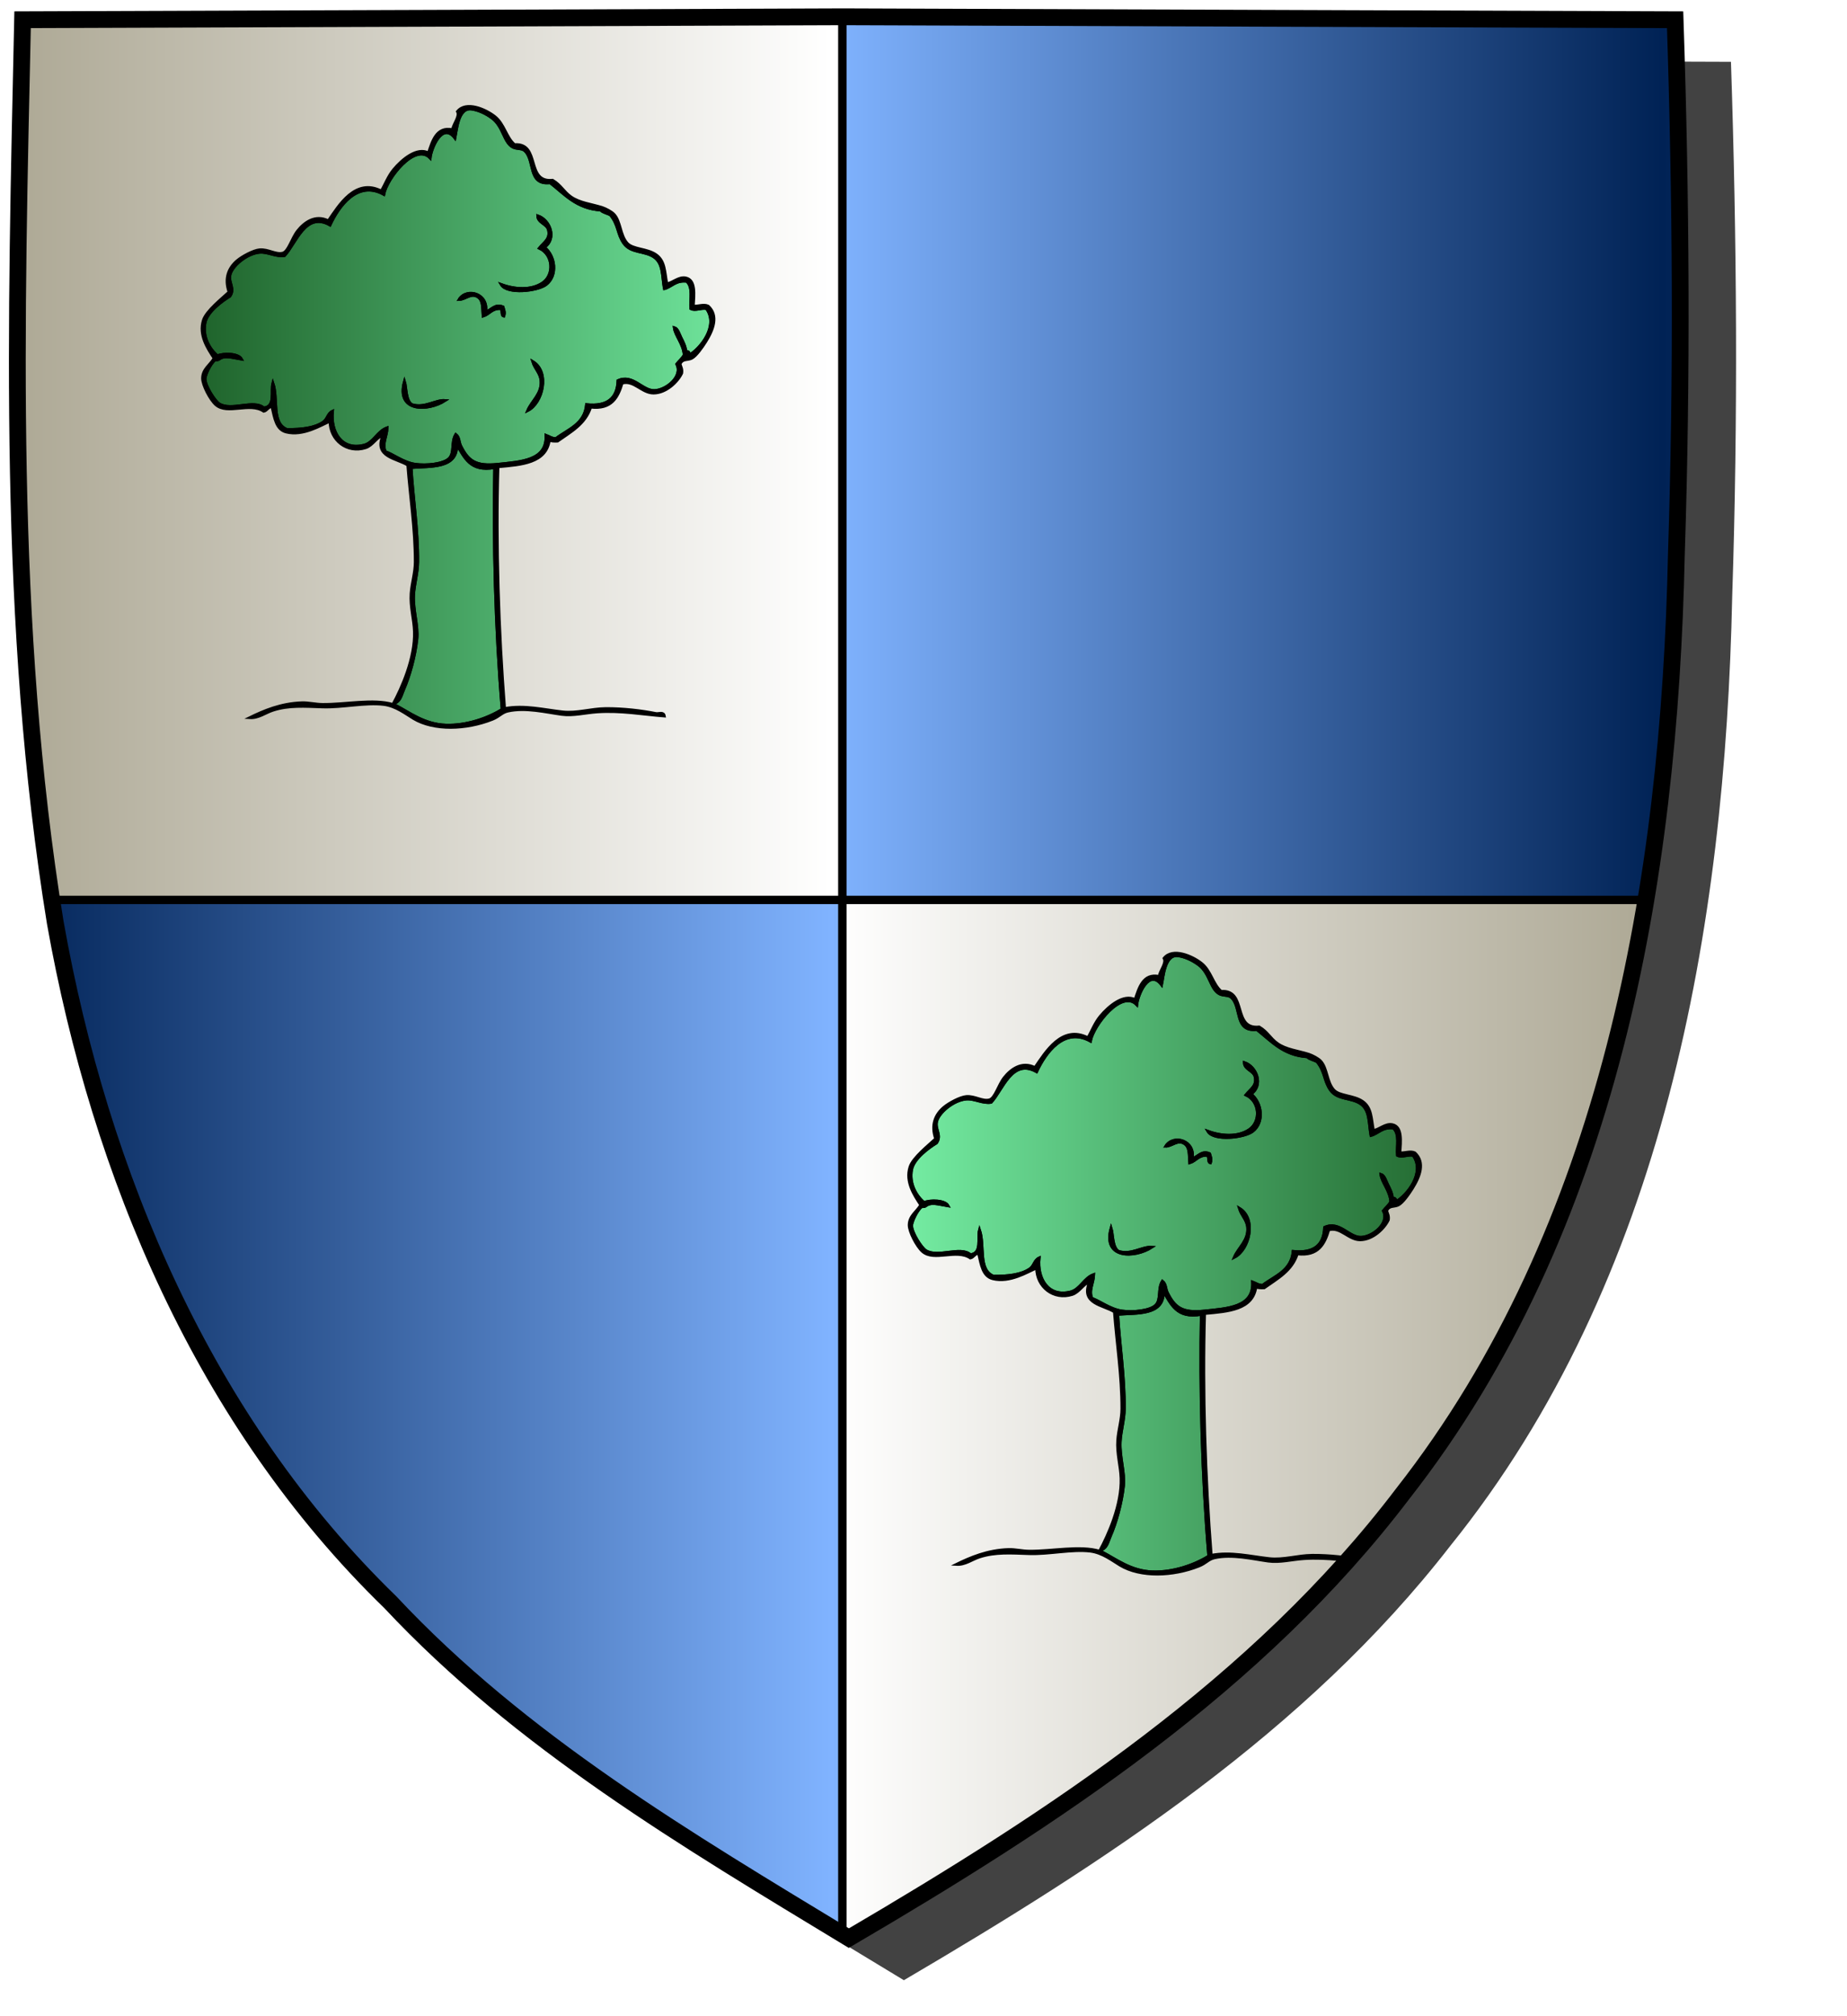 <?xml version="1.0" encoding="UTF-8" standalone="no"?><svg xmlns="http://www.w3.org/2000/svg" xmlns:cc="http://creativecommons.org/ns#" xmlns:dc="http://purl.org/dc/elements/1.1/" xmlns:inkscape="http://www.inkscape.org/namespaces/inkscape" xmlns:rdf="http://www.w3.org/1999/02/22-rdf-syntax-ns#" xmlns:sodipodi="http://sodipodi.sourceforge.net/DTD/sodipodi-0.dtd" xmlns:svg="http://www.w3.org/2000/svg" height="720" id="svg2" inkscape:export-filename="ecu_francais_ancien.svg" inkscape:export-xdpi="144" inkscape:export-ydpi="144" inkscape:output_extension="org.inkscape.output.svg.inkscape" inkscape:version="1.0.2-2 (e86c870879, 2021-01-15)" sodipodi:docname="ecu_francais_ancien.svg" sodipodi:version="0.32" version="1.0" width="660">
  <sodipodi:namedview bordercolor="#666666" borderopacity="1.0" gridtolerance="10.0" guidetolerance="10.0" height="680px" id="base" inkscape:current-layer="layer1" inkscape:cx="396.46229" inkscape:cy="478.04383" inkscape:document-rotation="0" inkscape:pageopacity="0.0" inkscape:pageshadow="2" inkscape:window-height="1009" inkscape:window-maximized="1" inkscape:window-width="1920" inkscape:window-x="-8" inkscape:window-y="-8" inkscape:zoom="0.44547727" objecttolerance="10.0" pagecolor="#ffffff" showgrid="false"/>
  
  <g id="layer5" style="display:inline"><path d="M 301.239,6.004 C 203.544,6.380 105.788,6.695 8.069,7.048 C 5.761,114.502 2.462,222.997 19.746,329.451 C 35.733,419.429 73.064,507.742 139.474,572.164 C 186.117,622.007 245.447,657.038 303.324,692.122 C 375.128,649.934 446.745,603.655 498.391,537.006 C 574.740,442.231 596.523,316.491 599.027,197.913 C 601.125,134.313 600.692,70.642 598.580,7.048 C 499.470,6.700 400.325,6.351 301.239,6.004 z" id="path856" style="display:inline;overflow:visible;visibility:visible;opacity:1;fill:#424242;fill-opacity:1;fill-rule:evenodd;stroke:none;stroke-width:1.5;stroke-linecap:round;stroke-linejoin:round;stroke-miterlimit:4;stroke-dasharray:none;stroke-dashoffset:0;stroke-opacity:1;marker:none;marker-start:none;marker-mid:none;marker-end:none;filter:url(#filter3467)" transform="matrix(1.001,0,0,1,19.356,15.028)"/></g><g id="layer3" inkscape:groupmode="layer" inkscape:label="Fond écu" style="display:inline"><path d="M 301.239,6.004 C 203.544,6.380 105.788,6.695 8.069,7.048 C 5.761,114.502 2.462,222.997 19.746,329.451 C 35.733,419.429 73.064,507.742 139.474,572.164 C 186.117,622.007 245.447,657.038 303.324,692.122 C 375.128,649.934 446.745,603.655 498.391,537.006 C 574.740,442.231 596.523,316.491 599.027,197.913 C 601.125,134.313 600.692,70.642 598.580,7.048 C 499.470,6.700 400.325,6.351 301.239,6.004 z" id="path856" style="fill:url(#linearGradientargent);stroke:black;stroke-width:3.000"/></g>
  <g clip-path="url(#clip1)" id="layer4" inkscape:groupmode="layer" inkscape:label="Meubles" sodipodi:insensitive="true" style="fill:#ffffff"><g desc="chêne" id="chêne" label="végétaux"><g id=""><path d="M 237.392,103.106 C 240.132,102.298 241.405,100.022 245.376,100.445 C 247.813,102.575 246.551,107.005 246.855,110.204 C 248.491,111.047 250.359,109.840 252.474,110.204 C 256.829,116.271 250.610,124.375 245.968,127.060 C 246.543,126.490 246.277,125.250 245.081,125.582 C 244.946,123.695 244.051,122.038 243.306,120.554 C 242.669,119.283 242.185,117.376 240.941,117.006 C 241.307,119.894 244.219,122.794 244.489,126.764 C 243.817,128.064 242.684,128.903 241.828,130.017 C 244.106,134.479 238.057,139.358 233.843,139.481 C 229.526,139.606 226.106,133.480 220.831,135.932 C 220.616,142.321 216.962,145.271 209.594,144.508 C 208.931,151.534 203.015,153.307 198.652,156.633 C 197.097,156.610 196.252,155.878 195.103,155.450 C 195.543,164.519 186.283,164.913 177.951,165.800 C 169.879,166.660 167.291,164.552 164.644,159.294 C 163.928,157.873 164.185,156.185 162.869,155.154 C 161.154,157.901 162.535,161.685 160.503,163.730 C 158.492,165.755 152.328,166.364 148.379,165.800 C 144.056,165.183 140.043,161.959 137.733,161.364 C 136.353,158.628 138.235,155.821 138.324,152.788 C 134.863,154.007 133.496,158.134 130.044,158.998 C 122.032,161.004 118.056,154.269 118.806,146.874 C 117.095,147.663 117.056,149.664 115.553,150.718 C 112.492,152.867 107.884,153.402 102.541,153.380 C 96.903,151.171 99.444,142.464 97.514,136.819 C 96.727,139.681 98.590,145.208 94.261,145.691 C 90.730,142.532 82.595,146.983 78.292,144.212 C 76.781,143.239 73.323,137.968 73.265,135.340 C 73.236,134.058 75.033,130.000 76.813,128.539 C 76.937,128.437 77.714,128.692 78.292,128.243 C 80.230,126.738 82.773,127.655 86.277,128.243 C 85.161,126.201 79.965,126.108 77.701,127.060 C 74.747,124.594 72.291,120.166 73.265,115.231 C 74.043,111.286 79.450,107.411 82.136,105.768 C 84.002,103.121 81.674,101.093 82.136,98.375 C 82.704,95.040 88.205,90.471 92.782,90.095 C 95.728,89.852 98.575,91.749 101.654,91.277 C 105.808,86.829 109.103,75.399 117.919,80.336 C 121.012,73.657 127.686,64.174 137.141,69.394 C 138.230,63.675 148.305,50.792 153.702,56.382 C 154.117,52.724 158.072,43.380 162.574,49.285 C 163.184,46.356 163.667,38.285 168.488,38.934 C 170.842,39.251 173.565,40.446 175.881,42.187 C 179.915,45.219 180.004,50.826 183.274,52.538 C 184.619,53.241 186.389,52.860 187.414,53.720 C 191.369,57.038 188.429,66.199 196.582,65.254 C 201.792,69.310 205.957,74.411 214.621,75.013 C 215.496,75.912 217.062,76.120 218.170,76.787 C 221.096,80.414 220.562,83.499 222.901,86.842 C 225.473,90.515 230.468,89.417 233.843,91.869 C 237.023,94.179 236.605,98.471 237.392,103.106 M 195.990,82.110 C 196.740,85.375 194.457,86.473 192.737,88.616 C 197.743,90.919 198.147,98.150 193.920,101.036 C 189.886,103.790 183.970,103.416 179.134,101.628 C 181.244,105.149 192.083,103.923 195.103,101.628 C 199.322,98.422 198.457,91.428 194.512,88.320 C 199.052,85.139 196.513,78.531 192.146,77.083 C 192.186,79.550 195.485,79.907 195.990,82.110 M 164.052,106.951 C 166.406,106.866 168.347,104.356 170.854,106.064 C 172.774,107.372 172.413,110.431 172.628,112.865 C 174.899,112.179 175.720,110.043 178.838,110.204 C 179.790,110.534 178.957,112.648 180.021,112.865 C 180.479,111.525 180.070,110.829 179.726,109.612 C 176.839,108.353 175.574,110.874 173.515,111.387 C 174.662,104.993 166.956,102.558 164.052,106.951 M 193.329,135.932 C 193.747,140.601 190.049,143.148 188.597,146.578 C 193.917,143.900 196.578,132.876 190.372,129.130 C 191.204,131.819 193.081,133.163 193.329,135.932 M 159.025,143.029 C 155.635,142.773 151.767,145.917 147.196,144.508 C 144.906,143.169 145.190,138.288 144.534,136.228 C 141.456,147.276 152.945,146.922 159.025,143.029 z" id="" style="fill:url(#linearGradientsinople);stroke:black;stroke-width:1.000"/><path d="M 192.146,77.083 C 196.513,78.531 199.052,85.139 194.512,88.320 C 198.457,91.428 199.322,98.422 195.103,101.628 C 192.083,103.923 181.244,105.149 179.134,101.628 C 183.970,103.416 189.886,103.790 193.920,101.036 C 198.147,98.150 197.743,90.919 192.737,88.616 C 194.457,86.473 196.740,85.375 195.990,82.110 C 195.485,79.907 192.186,79.550 192.146,77.083 z" id="" style="fill:#000000;stroke:black;stroke-width:1.000"/><path d="M 173.515,111.387 C 175.574,110.874 176.839,108.353 179.726,109.612 C 180.070,110.829 180.479,111.525 180.021,112.865 C 178.957,112.648 179.790,110.534 178.838,110.204 C 175.720,110.043 174.899,112.179 172.628,112.865 C 172.413,110.431 172.774,107.372 170.854,106.064 C 168.347,104.356 166.406,106.866 164.052,106.951 C 166.956,102.558 174.662,104.993 173.515,111.387 z" id="" style="fill:#000000;stroke:black;stroke-width:1.000"/><path d="M 190.372,129.130 C 196.578,132.876 193.917,143.900 188.597,146.578 C 190.049,143.148 193.747,140.601 193.329,135.932 C 193.081,133.163 191.204,131.819 190.372,129.130 z" id="" style="fill:#000000;stroke:black;stroke-width:1.000"/><path d="M 144.534,136.228 C 145.190,138.288 144.906,143.169 147.196,144.508 C 151.767,145.917 155.635,142.773 159.025,143.029 C 152.945,146.922 141.456,147.276 144.534,136.228 z" id="" style="fill:#000000;stroke:black;stroke-width:1.000"/><path d="M 141.281,250.969 C 143.077,250.216 143.481,247.956 144.239,246.237 C 146.319,241.516 148.300,234.417 148.970,228.198 C 149.470,223.560 147.519,217.855 147.787,212.525 C 147.985,208.600 149.231,204.734 149.266,200.696 C 149.366,189.023 147.505,177.580 146.900,166.983 C 153.460,166.385 163.638,167.564 163.165,158.703 C 166.019,163.144 167.855,168.601 176.768,166.983 C 176.232,193.146 177.020,224.870 179.430,253.335 C 174.391,256.496 166.711,259.200 159.321,258.953 C 151.626,258.697 146.320,254.473 141.281,251.856 C 141.030,251.910 141.002,251.741 140.986,251.560 C 140.937,251.217 141.051,251.034 141.281,250.969 z" id="" style="fill:url(#linearGradientsinople);stroke:black;stroke-width:1.000"/><path d="M 238.279,101.332 C 240.304,101.094 242.550,98.698 245.081,99.262 C 248.627,100.052 248.004,105.152 247.742,109.317 C 249.654,109.447 251.423,108.554 253.065,109.317 C 256.774,112.739 254.900,117.692 252.178,122.033 C 250.906,124.062 248.711,127.184 247.151,127.947 C 245.616,128.698 243.857,127.978 243.011,130.017 C 243.285,131.024 243.839,131.752 243.602,133.270 C 242.184,136.283 238.074,140.346 233.547,140.368 C 229.343,140.388 226.522,135.608 222.310,136.819 C 220.787,141.900 218.546,146.264 211.072,145.395 C 209.142,151.449 203.912,154.204 199.243,157.520 C 198.101,157.578 197.064,157.530 196.286,157.224 C 195.115,165.320 186.470,165.940 177.951,166.687 C 177.131,194.453 178.160,225.551 180.317,253.039 C 187.288,251.701 194.273,253.473 201.018,254.222 C 206.172,254.794 211.174,253.081 216.395,253.039 C 222.733,252.988 229.313,253.798 234.435,254.813 C 235.321,254.989 237.128,254.091 237.392,255.700 C 229.827,255.112 221.918,253.653 213.438,254.222 C 209.116,254.512 204.829,255.666 200.722,255.109 C 195.206,254.361 187.804,252.521 181.500,253.926 C 179.242,254.429 178.533,255.833 175.881,256.883 C 166.560,260.576 155.046,260.943 147.787,256.588 C 145.083,254.965 141.452,252.093 137.141,251.560 C 130.577,250.749 122.384,252.686 115.258,252.447 C 108.853,252.233 103.187,251.790 97.514,253.630 C 94.769,254.521 92.344,256.492 89.234,256.292 C 94.206,253.866 100.337,251.206 107.864,250.969 C 110.330,250.891 112.717,251.539 115.258,251.560 C 123.566,251.631 133.415,249.488 140.394,251.560 C 143.579,245.731 148.391,234.956 148.083,225.536 C 147.936,221.039 146.561,216.663 146.900,211.933 C 147.167,208.210 148.375,204.449 148.379,200.696 C 148.392,188.851 146.575,177.386 145.717,166.096 C 141.873,163.613 133.481,163.258 136.845,155.450 C 134.690,155.951 133.180,159.081 130.635,159.886 C 124.029,161.974 117.936,157.223 117.919,150.422 C 114.664,151.804 108.328,155.818 102.246,154.267 C 98.688,153.360 98.145,149.340 97.218,145.395 C 96.264,144.750 95.377,146.698 94.261,146.874 C 89.222,143.465 81.282,148.223 77.109,144.508 C 75.088,142.709 72.334,137.465 72.377,135.045 C 72.436,131.820 75.046,130.389 76.518,127.947 C 74.156,124.384 71.000,119.617 72.673,114.344 C 73.719,111.048 79.447,106.528 81.841,104.289 C 80.131,99.371 81.700,95.647 84.798,93.052 C 86.597,91.544 90.563,89.393 92.782,89.207 C 95.869,88.950 98.612,91.078 101.063,90.390 C 103.093,89.820 104.268,85.064 106.386,82.406 C 108.669,79.541 112.614,76.483 117.328,78.857 C 121.136,73.340 126.964,63.498 136.254,68.211 C 137.624,65.892 138.699,62.905 140.690,60.522 C 143.754,56.856 149.044,52.485 153.110,54.608 C 154.483,50.505 155.947,45.098 161.686,46.327 C 162.089,44.111 164.414,41.521 163.461,39.821 C 166.557,36.000 173.469,39.019 176.768,41.596 C 180.209,44.283 180.848,49.074 183.866,51.650 C 193.287,51.002 187.667,65.395 197.469,64.367 C 200.518,66.190 201.308,68.370 203.975,70.281 C 207.058,72.490 211.422,72.906 215.213,74.125 C 216.453,74.525 218.527,75.637 219.353,76.491 C 221.788,79.010 221.523,83.976 224.084,86.842 C 226.136,89.138 231.189,88.703 234.435,90.982 C 237.679,93.259 237.455,97.102 238.279,101.332 M 140.986,251.560 C 141.002,251.741 141.030,251.910 141.281,251.856 C 146.320,254.473 151.626,258.697 159.321,258.953 C 166.711,259.200 174.391,256.496 179.430,253.335 C 177.020,224.870 176.232,193.146 176.768,166.983 C 167.855,168.601 166.019,163.144 163.165,158.703 C 163.638,167.564 153.460,166.385 146.900,166.983 C 147.505,177.580 149.366,189.023 149.266,200.696 C 149.231,204.734 147.985,208.600 147.787,212.525 C 147.519,217.855 149.470,223.560 148.970,228.198 C 148.300,234.417 146.319,241.516 144.239,246.237 C 143.481,247.956 143.077,250.216 141.281,250.969 C 141.051,251.034 140.937,251.217 140.986,251.560 M 233.843,91.869 C 230.468,89.417 225.473,90.515 222.901,86.842 C 220.562,83.499 221.096,80.414 218.170,76.787 C 217.062,76.120 215.496,75.912 214.621,75.013 C 205.957,74.411 201.792,69.310 196.582,65.254 C 188.429,66.199 191.369,57.038 187.414,53.720 C 186.389,52.860 184.619,53.241 183.274,52.538 C 180.004,50.826 179.915,45.219 175.881,42.187 C 173.565,40.446 170.842,39.251 168.488,38.934 C 163.667,38.285 163.184,46.356 162.574,49.285 C 158.072,43.380 154.117,52.724 153.702,56.382 C 148.305,50.792 138.230,63.675 137.141,69.394 C 127.686,64.174 121.012,73.657 117.919,80.336 C 109.103,75.399 105.808,86.829 101.654,91.277 C 98.575,91.749 95.728,89.852 92.782,90.095 C 88.205,90.471 82.704,95.040 82.136,98.375 C 81.674,101.093 84.002,103.121 82.136,105.768 C 79.450,107.411 74.043,111.286 73.265,115.231 C 72.291,120.166 74.747,124.594 77.701,127.060 C 79.965,126.108 85.161,126.201 86.277,128.243 C 82.773,127.655 80.230,126.738 78.292,128.243 C 77.714,128.692 76.937,128.437 76.813,128.539 C 75.033,130.000 73.236,134.058 73.265,135.340 C 73.323,137.968 76.781,143.239 78.292,144.212 C 82.595,146.983 90.730,142.532 94.261,145.691 C 98.590,145.208 96.727,139.681 97.514,136.819 C 99.444,142.464 96.903,151.171 102.541,153.380 C 107.884,153.402 112.492,152.867 115.553,150.718 C 117.056,149.664 117.095,147.663 118.806,146.874 C 118.056,154.269 122.032,161.004 130.044,158.998 C 133.496,158.134 134.863,154.007 138.324,152.788 C 138.235,155.821 136.353,158.628 137.733,161.364 C 140.043,161.959 144.056,165.183 148.379,165.800 C 152.328,166.364 158.492,165.755 160.503,163.730 C 162.535,161.685 161.154,157.901 162.869,155.154 C 164.185,156.185 163.928,157.873 164.644,159.294 C 167.291,164.552 169.879,166.660 177.951,165.800 C 186.283,164.913 195.543,164.519 195.103,155.450 C 196.252,155.878 197.097,156.610 198.652,156.633 C 203.015,153.307 208.931,151.534 209.594,144.508 C 216.962,145.271 220.616,142.321 220.831,135.932 C 226.106,133.480 229.526,139.606 233.843,139.481 C 238.057,139.358 244.106,134.479 241.828,130.017 C 242.684,128.903 243.817,128.064 244.489,126.764 C 244.219,122.794 241.307,119.894 240.941,117.006 C 242.185,117.376 242.669,119.283 243.306,120.554 C 244.051,122.038 244.946,123.695 245.081,125.582 C 246.277,125.250 246.543,126.490 245.968,127.060 C 250.610,124.375 256.829,116.271 252.474,110.204 C 250.359,109.840 248.491,111.047 246.855,110.204 C 246.551,107.005 247.813,102.575 245.376,100.445 C 241.405,100.022 240.132,102.298 237.392,103.106 C 236.605,98.471 237.023,94.179 233.843,91.869 z" id="" style="fill:#000000;stroke:black;stroke-width:1.000"/></g></g><g desc="chêne" id="chêne" label="végétaux"><g id=""><path d="M 489.892,405.481 C 492.632,404.673 493.905,402.397 497.876,402.820 C 500.313,404.950 499.051,409.380 499.355,412.579 C 500.991,413.422 502.859,412.215 504.974,412.579 C 509.329,418.646 503.110,426.750 498.468,429.435 C 499.043,428.865 498.777,427.625 497.581,427.957 C 497.446,426.070 496.551,424.413 495.806,422.929 C 495.169,421.658 494.685,419.751 493.441,419.380 C 493.807,422.269 496.719,425.169 496.989,429.139 C 496.317,430.439 495.184,431.278 494.328,432.392 C 496.606,436.854 490.557,441.733 486.343,441.856 C 482.026,441.981 478.606,435.855 473.331,438.307 C 473.116,444.696 469.462,447.646 462.094,446.883 C 461.431,453.909 455.515,455.682 451.152,459.008 C 449.597,458.985 448.752,458.253 447.603,457.825 C 448.043,466.894 438.783,467.288 430.451,468.175 C 422.379,469.035 419.791,466.927 417.144,461.669 C 416.428,460.248 416.685,458.560 415.369,457.529 C 413.654,460.276 415.035,464.060 413.003,466.105 C 410.992,468.130 404.828,468.739 400.879,468.175 C 396.556,467.558 392.543,464.334 390.233,463.739 C 388.853,461.003 390.735,458.196 390.824,455.163 C 387.363,456.382 385.996,460.509 382.544,461.373 C 374.532,463.379 370.556,456.644 371.306,449.249 C 369.595,450.038 369.556,452.039 368.053,453.093 C 364.992,455.242 360.384,455.777 355.041,455.755 C 349.403,453.546 351.944,444.839 350.014,439.194 C 349.227,442.056 351.090,447.583 346.761,448.066 C 343.230,444.907 335.095,449.358 330.792,446.587 C 329.281,445.614 325.823,440.343 325.765,437.715 C 325.736,436.433 327.533,432.375 329.313,430.914 C 329.437,430.812 330.214,431.067 330.792,430.618 C 332.730,429.113 335.273,430.030 338.777,430.618 C 337.661,428.576 332.465,428.483 330.201,429.435 C 327.247,426.969 324.791,422.541 325.765,417.606 C 326.543,413.661 331.950,409.786 334.636,408.143 C 336.502,405.496 334.174,403.468 334.636,400.750 C 335.204,397.415 340.705,392.846 345.283,392.470 C 348.228,392.227 351.075,394.124 354.154,393.652 C 358.308,389.204 361.603,377.774 370.419,382.711 C 373.512,376.032 380.186,366.549 389.641,371.769 C 390.730,366.049 400.805,353.167 406.202,358.757 C 406.617,355.099 410.572,345.755 415.074,351.660 C 415.685,348.731 416.167,340.660 420.988,341.309 C 423.342,341.626 426.065,342.821 428.381,344.562 C 432.415,347.594 432.504,353.201 435.774,354.913 C 437.119,355.616 438.889,355.235 439.914,356.095 C 443.869,359.413 440.929,368.574 449.082,367.629 C 454.292,371.685 458.457,376.786 467.121,377.388 C 467.996,378.287 469.562,378.495 470.670,379.162 C 473.596,382.789 473.062,385.874 475.401,389.217 C 477.973,392.890 482.968,391.792 486.343,394.244 C 489.523,396.554 489.105,400.846 489.892,405.481 M 448.490,384.485 C 449.240,387.750 446.957,388.848 445.237,390.991 C 450.243,393.294 450.647,400.525 446.420,403.411 C 442.386,406.165 436.470,405.791 431.634,404.003 C 433.744,407.524 444.583,406.298 447.603,404.003 C 451.822,400.797 450.957,393.803 447.012,390.695 C 451.552,387.513 449.013,380.906 444.646,379.458 C 444.686,381.925 447.985,382.282 448.490,384.485 M 416.552,409.326 C 418.906,409.241 420.847,406.731 423.354,408.439 C 425.274,409.747 424.913,412.806 425.128,415.240 C 427.399,414.554 428.220,412.418 431.338,412.579 C 432.290,412.909 431.457,415.023 432.521,415.240 C 432.979,413.900 432.570,413.204 432.226,411.987 C 429.339,410.728 428.074,413.249 426.015,413.762 C 427.162,407.368 419.456,404.933 416.552,409.326 M 445.829,438.307 C 446.247,442.976 442.549,445.523 441.097,448.953 C 446.417,446.275 449.078,435.251 442.872,431.505 C 443.704,434.194 445.581,435.538 445.829,438.307 M 411.525,445.404 C 408.135,445.148 404.267,448.292 399.696,446.883 C 397.406,445.544 397.690,440.663 397.034,438.603 C 393.956,449.651 405.445,449.297 411.525,445.404 z" id="" style="fill:url(#linearGradientsinople);stroke:black;stroke-width:1.000"/><path d="M 444.646,379.458 C 449.013,380.906 451.552,387.513 447.012,390.695 C 450.957,393.803 451.822,400.797 447.603,404.003 C 444.583,406.298 433.744,407.524 431.634,404.003 C 436.470,405.791 442.386,406.165 446.420,403.411 C 450.647,400.525 450.243,393.294 445.237,390.991 C 446.957,388.848 449.240,387.750 448.490,384.485 C 447.985,382.282 444.686,381.925 444.646,379.458 z" id="" style="fill:#000000;stroke:black;stroke-width:1.000"/><path d="M 426.015,413.762 C 428.074,413.249 429.339,410.728 432.226,411.987 C 432.570,413.204 432.979,413.900 432.521,415.240 C 431.457,415.023 432.290,412.909 431.338,412.579 C 428.220,412.418 427.399,414.554 425.128,415.240 C 424.913,412.806 425.274,409.747 423.354,408.439 C 420.847,406.731 418.906,409.241 416.552,409.326 C 419.456,404.933 427.162,407.368 426.015,413.762 z" id="" style="fill:#000000;stroke:black;stroke-width:1.000"/><path d="M 442.872,431.505 C 449.078,435.251 446.417,446.275 441.097,448.953 C 442.549,445.523 446.247,442.976 445.829,438.307 C 445.581,435.538 443.704,434.194 442.872,431.505 z" id="" style="fill:#000000;stroke:black;stroke-width:1.000"/><path d="M 397.034,438.603 C 397.690,440.663 397.406,445.544 399.696,446.883 C 404.267,448.292 408.135,445.148 411.525,445.404 C 405.445,449.297 393.956,449.651 397.034,438.603 z" id="" style="fill:#000000;stroke:black;stroke-width:1.000"/><path d="M 393.781,553.344 C 395.577,552.591 395.981,550.331 396.739,548.612 C 398.819,543.891 400.800,536.792 401.470,530.573 C 401.970,525.935 400.019,520.230 400.287,514.900 C 400.485,510.975 401.731,507.109 401.766,503.071 C 401.866,491.398 400.005,479.955 399.400,469.358 C 405.960,468.760 416.138,469.939 415.665,461.078 C 418.519,465.519 420.355,470.976 429.268,469.358 C 428.732,495.521 429.520,527.245 431.930,555.710 C 426.891,558.871 419.211,561.575 411.821,561.328 C 404.125,561.072 398.820,556.848 393.781,554.231 C 393.530,554.285 393.502,554.116 393.486,553.935 C 393.437,553.592 393.551,553.409 393.781,553.344 z" id="" style="fill:url(#linearGradientsinople);stroke:black;stroke-width:1.000"/><path d="M 490.779,403.707 C 492.804,403.469 495.050,401.073 497.581,401.637 C 501.127,402.427 500.504,407.527 500.242,411.692 C 502.154,411.822 503.923,410.929 505.565,411.692 C 509.274,415.114 507.400,420.067 504.678,424.408 C 503.406,426.437 501.211,429.559 499.651,430.322 C 498.116,431.073 496.357,430.353 495.511,432.392 C 495.785,433.399 496.339,434.127 496.102,435.645 C 494.683,438.658 490.574,442.721 486.047,442.743 C 481.843,442.763 479.022,437.983 474.810,439.194 C 473.287,444.275 471.046,448.639 463.572,447.770 C 461.642,453.824 456.412,456.579 451.743,459.895 C 450.601,459.953 449.564,459.905 448.786,459.599 C 447.615,467.695 438.970,468.315 430.451,469.062 C 429.631,496.828 430.660,527.926 432.817,555.414 C 439.788,554.076 446.773,555.848 453.518,556.597 C 458.672,557.169 463.674,555.456 468.895,555.414 C 475.233,555.363 481.813,556.173 486.935,557.188 C 487.821,557.364 489.628,556.466 489.892,558.075 C 482.327,557.487 474.418,556.028 465.938,556.597 C 461.616,556.887 457.329,558.041 453.222,557.484 C 447.706,556.736 440.304,554.896 434.000,556.301 C 431.742,556.804 431.034,558.208 428.381,559.258 C 419.060,562.951 407.546,563.318 400.287,558.963 C 397.583,557.340 393.952,554.468 389.641,553.935 C 383.077,553.124 374.884,555.061 367.758,554.822 C 361.353,554.608 355.687,554.165 350.014,556.005 C 347.269,556.896 344.844,558.867 341.734,558.667 C 346.706,556.241 352.837,553.581 360.364,553.344 C 362.830,553.266 365.217,553.914 367.758,553.935 C 376.066,554.006 385.915,551.863 392.894,553.935 C 396.079,548.106 400.891,537.331 400.583,527.911 C 400.436,523.414 399.061,519.038 399.400,514.308 C 399.667,510.585 400.875,506.824 400.879,503.071 C 400.892,491.226 399.075,479.761 398.217,468.471 C 394.373,465.988 385.981,465.633 389.345,457.825 C 387.190,458.326 385.680,461.456 383.135,462.261 C 376.529,464.349 370.436,459.598 370.419,452.797 C 367.164,454.179 360.828,458.193 354.746,456.642 C 351.188,455.735 350.645,451.715 349.718,447.770 C 348.764,447.125 347.877,449.073 346.761,449.249 C 341.722,445.840 333.782,450.598 329.609,446.883 C 327.588,445.084 324.834,439.840 324.878,437.420 C 324.936,434.195 327.546,432.764 329.018,430.322 C 326.656,426.759 323.500,421.992 325.173,416.719 C 326.219,413.423 331.947,408.903 334.341,406.664 C 332.631,401.746 334.200,398.022 337.298,395.427 C 339.097,393.919 343.063,391.768 345.283,391.582 C 348.369,391.325 351.112,393.453 353.563,392.765 C 355.593,392.195 356.768,387.439 358.886,384.781 C 361.169,381.916 365.114,378.858 369.828,381.232 C 373.636,375.715 379.464,365.873 388.754,370.586 C 390.124,368.267 391.199,365.280 393.190,362.897 C 396.254,359.231 401.544,354.860 405.610,356.983 C 406.983,352.880 408.447,347.473 414.186,348.702 C 414.589,346.486 416.914,343.896 415.961,342.196 C 419.057,338.375 425.969,341.394 429.268,343.971 C 432.709,346.658 433.348,351.449 436.366,354.025 C 445.787,353.377 440.167,367.770 449.969,366.742 C 453.018,368.565 453.808,370.745 456.475,372.656 C 459.558,374.865 463.922,375.281 467.713,376.500 C 468.953,376.900 471.027,378.012 471.853,378.866 C 474.288,381.385 474.023,386.351 476.584,389.217 C 478.636,391.513 483.689,391.078 486.935,393.357 C 490.179,395.634 489.955,399.477 490.779,403.707 M 393.486,553.935 C 393.502,554.116 393.530,554.285 393.781,554.231 C 398.820,556.848 404.125,561.072 411.821,561.328 C 419.211,561.575 426.891,558.871 431.930,555.710 C 429.520,527.245 428.732,495.521 429.268,469.358 C 420.355,470.976 418.519,465.519 415.665,461.078 C 416.138,469.939 405.960,468.760 399.400,469.358 C 400.005,479.955 401.866,491.398 401.766,503.071 C 401.731,507.109 400.485,510.975 400.287,514.900 C 400.019,520.230 401.970,525.935 401.470,530.573 C 400.800,536.792 398.819,543.891 396.739,548.612 C 395.981,550.331 395.577,552.591 393.781,553.344 C 393.551,553.409 393.437,553.592 393.486,553.935 M 486.343,394.244 C 482.968,391.792 477.973,392.890 475.401,389.217 C 473.062,385.874 473.596,382.789 470.670,379.162 C 469.562,378.495 467.996,378.287 467.121,377.388 C 458.457,376.786 454.292,371.685 449.082,367.629 C 440.929,368.574 443.869,359.413 439.914,356.095 C 438.889,355.235 437.119,355.616 435.774,354.913 C 432.504,353.201 432.415,347.594 428.381,344.562 C 426.065,342.821 423.342,341.626 420.988,341.309 C 416.167,340.660 415.685,348.731 415.074,351.660 C 410.572,345.755 406.617,355.099 406.202,358.757 C 400.805,353.167 390.730,366.049 389.641,371.769 C 380.186,366.549 373.512,376.032 370.419,382.711 C 361.603,377.774 358.308,389.204 354.154,393.652 C 351.075,394.124 348.228,392.227 345.283,392.470 C 340.705,392.846 335.204,397.415 334.636,400.750 C 334.174,403.468 336.502,405.496 334.636,408.143 C 331.950,409.786 326.543,413.661 325.765,417.606 C 324.791,422.541 327.247,426.969 330.201,429.435 C 332.465,428.483 337.661,428.576 338.777,430.618 C 335.273,430.030 332.730,429.113 330.792,430.618 C 330.214,431.067 329.437,430.812 329.313,430.914 C 327.533,432.375 325.736,436.433 325.765,437.715 C 325.823,440.343 329.281,445.614 330.792,446.587 C 335.095,449.358 343.230,444.907 346.761,448.066 C 351.090,447.583 349.227,442.056 350.014,439.194 C 351.944,444.839 349.403,453.546 355.041,455.755 C 360.384,455.777 364.992,455.242 368.053,453.093 C 369.556,452.039 369.595,450.038 371.306,449.249 C 370.556,456.644 374.532,463.379 382.544,461.373 C 385.996,460.509 387.363,456.382 390.824,455.163 C 390.735,458.196 388.853,461.003 390.233,463.739 C 392.543,464.334 396.556,467.558 400.879,468.175 C 404.828,468.739 410.992,468.130 413.003,466.105 C 415.035,464.060 413.654,460.276 415.369,457.529 C 416.685,458.560 416.428,460.248 417.144,461.669 C 419.791,466.927 422.379,469.035 430.451,468.175 C 438.783,467.288 448.043,466.894 447.603,457.825 C 448.752,458.253 449.597,458.985 451.152,459.008 C 455.515,455.682 461.431,453.909 462.094,446.883 C 469.462,447.646 473.116,444.696 473.331,438.307 C 478.606,435.855 482.026,441.981 486.343,441.856 C 490.557,441.733 496.606,436.854 494.328,432.392 C 495.184,431.278 496.317,430.439 496.989,429.139 C 496.719,425.169 493.807,422.269 493.441,419.380 C 494.685,419.751 495.169,421.658 495.806,422.929 C 496.551,424.413 497.446,426.070 497.581,427.957 C 498.777,427.625 499.043,428.865 498.468,429.435 C 503.110,426.750 509.329,418.646 504.974,412.579 C 502.859,412.215 500.991,413.422 499.355,412.579 C 499.051,409.380 500.313,404.950 497.876,402.820 C 493.905,402.397 492.632,404.673 489.892,405.481 C 489.105,400.846 489.523,396.554 486.343,394.244 z" id="" style="fill:#000000;stroke:black;stroke-width:1.000"/></g></g><g desc="partition" id="Ecarteler" label="partition"><path d="M 301.000,2.000 L 599.000,2.000 L 599.000,321.375 L 301.000,321.375 L 301.000,2.000 z" id="" style="fill:url(#linearGradientazur);stroke:black;stroke-width:3.000"/></g><g desc="partition" id="Ecarteler" label="partition"><path d="M 3.000,321.375 L 301.000,321.375 L 301.000,732.000 L 3.000,732.000 L 3.000,321.375 z" id="" style="fill:url(#linearGradientazur);stroke:black;stroke-width:3.000"/></g></g>
  <g id="layer1" inkscape:groupmode="layer" inkscape:label="Contour final" sodipodi:insensitive="true">
    <path d="M 301.239,6.004 C 203.544,6.38 105.788,6.695 8.069,7.048 5.761,114.502 2.462,222.997 19.746,329.451 35.733,419.429 73.064,507.742 139.474,572.164 186.117,622.007 245.447,657.038 303.324,692.122 376.519,649.239 449.347,601.756 501.311,533.329 575.362,438.858 596.525,315.004 599.027,197.913 601.125,134.313 600.692,70.642 598.58,7.048 499.471,6.7 400.324,6.351 301.239,6.004 Z" id="path857" style="fill:none;stroke:#000000;stroke-width:6;stroke-linecap:butt;stroke-linejoin:miter;stroke-miterlimit:4;stroke-dasharray:none;stroke-opacity:1"/>
  </g>
<defs><linearGradient gradientUnits="userSpaceOnUse" id="linearGradientazur" spreadMethod="reflect" x1="297" x2="0" y1="100" y2="100"><stop id="stop1" offset="0.000" style="stop-color:#80b3ff;stop-opacity:1.000;"/><stop id="stop2" offset="1.000" style="stop-color:#002255;stop-opacity:1.000;"/></linearGradient><linearGradient gradientUnits="userSpaceOnUse" id="linearGradientsinople" spreadMethod="reflect" x1="297" x2="0" y1="100" y2="100"><stop id="stop3" offset="0.000" style="stop-color:#80ffb3;stop-opacity:1.000;"/><stop id="stop4" offset="1.000" style="stop-color:#003200;stop-opacity:1.000;"/></linearGradient><linearGradient gradientUnits="userSpaceOnUse" id="linearGradientargent" spreadMethod="reflect" x1="297" x2="0" y1="100" y2="100"><stop id="stop5" offset="0.000" style="stop-color:#ffffff;stop-opacity:1.000;"/><stop id="stop6" offset="1.000" style="stop-color:#aca793;stop-opacity:1.000;"/></linearGradient><clipPath id="clip1"><path d="M 301.239,6.004 C 203.544,6.380 105.788,6.695 8.069,7.048 C 5.761,114.502 2.462,222.997 19.746,329.451 C 35.733,419.429 73.064,507.742 139.474,572.164 C 186.117,622.007 245.447,657.038 303.324,692.122 C 375.128,649.934 446.745,603.655 498.391,537.006 C 574.740,442.231 596.523,316.491 599.027,197.913 C 601.125,134.313 600.692,70.642 598.580,7.048 C 499.470,6.700 400.325,6.351 301.239,6.004 z"/></clipPath><filter id="filter3467"><feGaussianBlur id="feGaussianBlur3469" stdDeviation="4.571"/></filter></defs></svg>